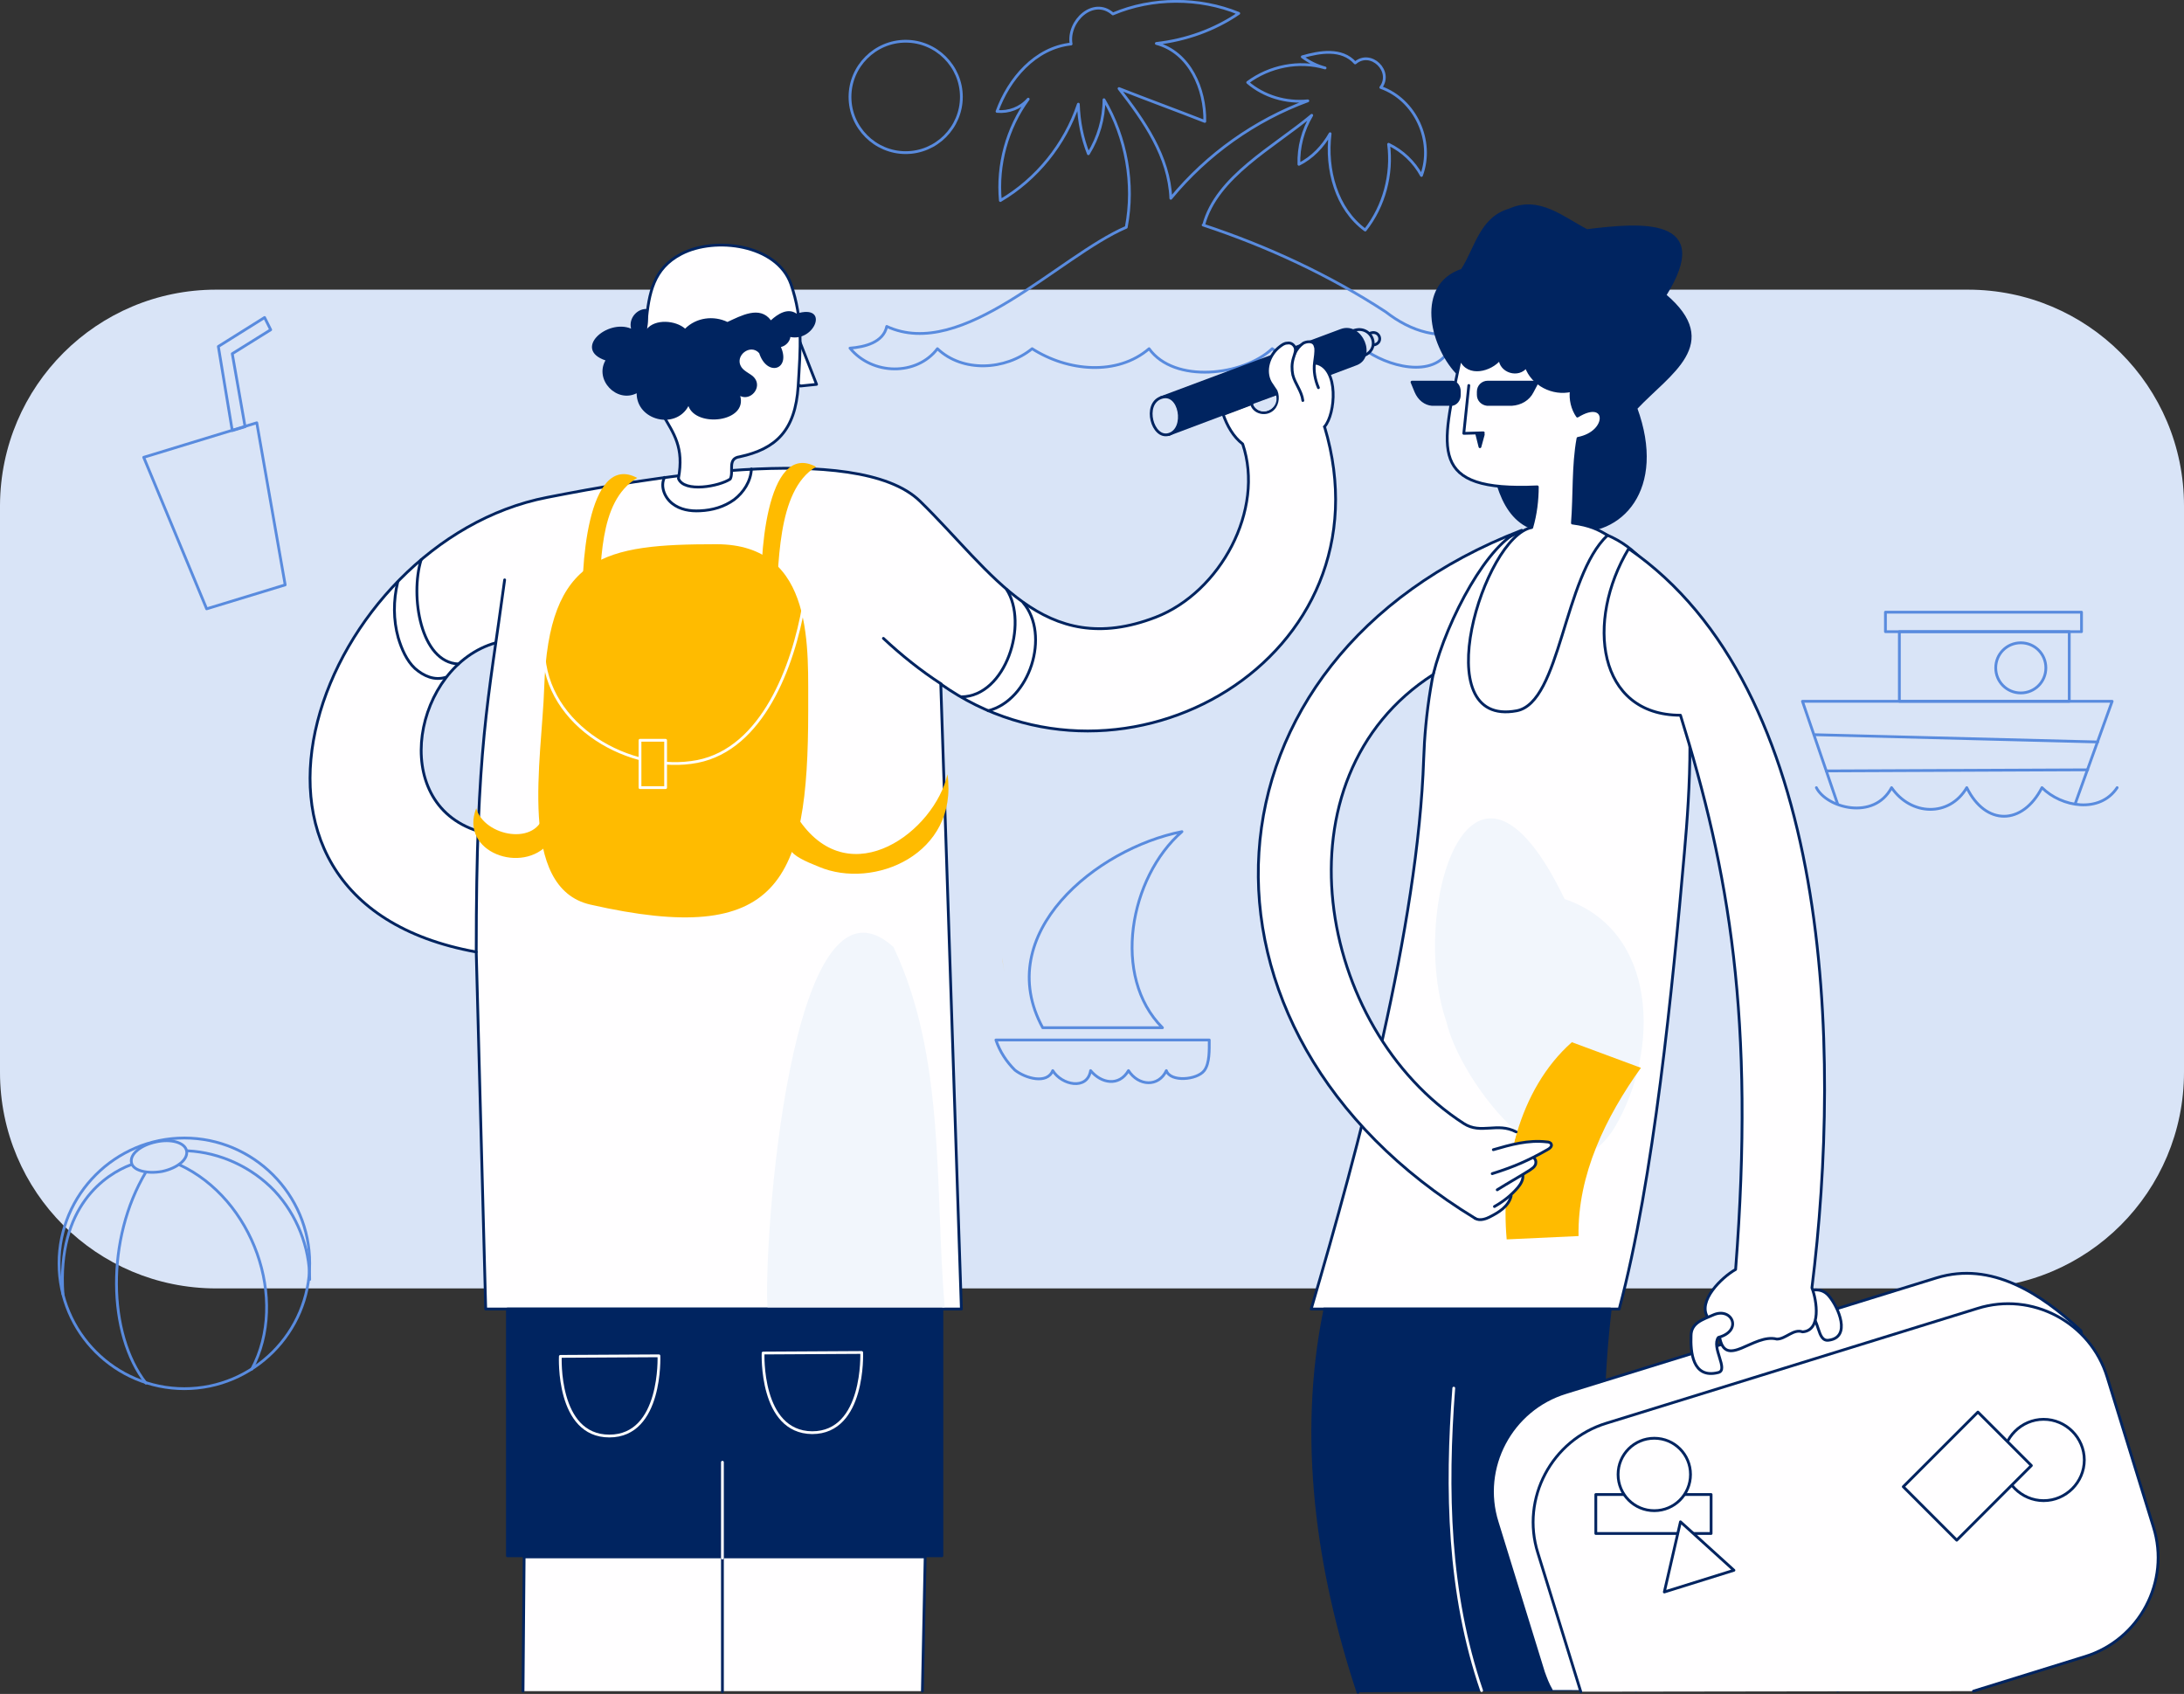 <?xml version="1.0" encoding="utf-8"?>
<!-- Generator: Adobe Illustrator 27.3.1, SVG Export Plug-In . SVG Version: 6.00 Build 0)  -->
<svg version="1.1" id="Layer_1" xmlns="http://www.w3.org/2000/svg" xmlns:xlink="http://www.w3.org/1999/xlink" x="0px" y="0px"
	 viewBox="0 0 392.1 304.1" style="enable-background:new 0 0 392.1 304.1;" xml:space="preserve">
<rect x="0" y="0" width="392.1" height="304.1" fill="#333333" stroke="none"/>
<style type="text/css">
	.st0{fill:#D9E4F7;}
	.st1{fill:none;stroke:#598BDE;stroke-width:0.5;stroke-linecap:round;stroke-linejoin:round;stroke-miterlimit:10;}
	.st2{fill:#FFFEFF;}
	.st3{fill:none;stroke:#002460;stroke-width:0.5;stroke-linecap:round;stroke-linejoin:round;stroke-miterlimit:10;}
	.st4{fill:#FFFEFF;stroke:#002460;stroke-width:0.5;stroke-linecap:round;stroke-linejoin:round;stroke-miterlimit:10;}
	.st5{fill:#002460;}
	.st6{fill:#D9E4F7;stroke:#002460;stroke-width:0.5;stroke-linecap:round;stroke-linejoin:round;stroke-miterlimit:10;}
	.st7{fill:#FFBB00;}
	.st8{fill:#002460;stroke:#002460;stroke-width:0.5;stroke-linecap:round;stroke-linejoin:round;stroke-miterlimit:10;}
	.st9{fill:none;stroke:#FFFEFF;stroke-width:0.5;stroke-linecap:round;stroke-linejoin:round;stroke-miterlimit:10;}
	.st10{fill:#FFBB00;stroke:#FFFEFF;stroke-width:0.5;stroke-linecap:round;stroke-linejoin:round;stroke-miterlimit:10;}
	.st11{fill:#F2F6FC;}
</style>
<g>
	<g>
		<path class="st0" d="M38.8,52h314.5c21.4,0,38.8,17.3,38.8,38.8v101.7c0,21.4-17.3,38.8-38.8,38.8H38.8C17.4,231.3,0,214,0,192.5
			V90.7C0.1,69.3,17.4,52,38.8,52z"/>
		<path class="st1" d="M33.1,249.3c12.4,0,22.5-10.1,22.5-22.5s-10.1-22.5-22.5-22.5s-22.5,10.1-22.5,22.5
			C10.6,239.2,20.7,249.3,33.1,249.3z"/>
		<path class="st1" d="M29.1,210.3c2.8-0.6,4.7-2.2,4.4-3.7s-2.8-2.2-5.5-1.6c-2.8,0.6-4.7,2.2-4.4,3.7
			C23.8,210.1,26.3,210.8,29.1,210.3z"/>
		<path class="st1" d="M23.5,209.1c-4.5,1.7-13.3,7.4-12.2,23.2"/>
		<path class="st1" d="M26.2,210.4c-7.2,12-6.9,29.1,0,37.9"/>
		<path class="st1" d="M32.2,209.1c13.2,6.1,19.7,24.2,13,36.7"/>
		<path class="st1" d="M33.7,206.6c5.8,0.3,11.5,2.9,15.6,7.2c4,4.3,6.3,10.1,6.3,15.9"/>
		<path class="st1" d="M37.1,109.3L25.8,82.1l20.3-6.2l5.1,29.1L37.1,109.3z"/>
		<path class="st1" d="M41.7,77.3l-2.5-15.1l8.3-5.2l1.1,2.2l-6.9,4.3L44,76.6L41.7,77.3z"/>
		<path class="st1" d="M216.2,192.2c-1.3,1.7-6.1,2.1-6.8,0c-1.4,3-5,2.8-6.8,0c-1.7,2.9-4.9,2.3-6.8,0c-0.6,3.6-5.2,2.6-6.8,0
			c-1,2.5-4.9,1.4-6.8-0.1c-1.5-1.5-2.7-3.3-3.4-5.4h38.3C217.1,188.4,217.2,190.9,216.2,192.2z"/>
		<path class="st1" d="M208.7,184.5h-21.5c-9.2-16.9,9.7-32.2,25-35.2C202.8,157.5,199.5,175.3,208.7,184.5z"/>
		<path class="st1" d="M326.1,141.4c1.8,3.6,10.3,6,13.5,0c3.5,5.1,10.4,5.3,13.5,0c3.4,6.9,10,6.8,13.5,0c3.5,3.5,10.4,4.7,13.5,0"
			/>
		<path class="st1" d="M329.9,144.3l-6.3-18.4h55.6l-6.6,18.3"/>
		<path class="st1" d="M325.9,131.9l50.7,1.3"/>
		<path class="st1" d="M327.9,138.4l46.9-0.2"/>
		<path class="st1" d="M371.5,113.4H341v12.5h30.5V113.4z"/>
		<path class="st1" d="M373.7,109.9h-35.2v3.5h35.2V109.9z"/>
		<path class="st1" d="M362.8,124.4c2.5,0,4.5-2,4.5-4.5s-2-4.5-4.5-4.5s-4.5,2-4.5,4.5S360.3,124.4,362.8,124.4z"/>
		<path class="st1" d="M216.1,40.4H216c11.5,3.8,22.7,9,32.8,15.6c4.5,3.5,9.8,5.2,15.3,3.2c0.5,2.9,4.3,4.6,6.8,3.1
			c0.6,0.3,0.6,0.3,0.6,0.3c-2.7,3.3-8.2,3-11.2,0c-2.8,5.6-11.5,3.1-15.5,0c-4.2,4.2-11.6,3.5-16.4,0c-5.2,4.9-17.6,6.3-22.1,0
			c-5.7,4.9-14.6,4.1-21,0c-4.8,3.9-12.5,4.3-17,0c-3.7,4.9-11.7,4.8-15.7-0.1c2.6-0.2,6-1,6.6-3.9c13.6,6.3,30.9-12.6,43-17.8
			c1.5-7.8,0-16.1-4-22.9c0,3.4-1,6.8-2.8,9.7c-1.1-2.8-1.7-5.8-1.8-8.9c-2.4,7.2-7.5,13.5-14,17.3c-0.6-6.4,1.2-13,5-18.2
			c-1.4,1.6-3.5,2.4-5.6,2.2c2.1-5.8,6.8-11.4,13.3-12.1c-0.7-4.1,4-8.5,7.5-5.4c7.1-3,15.5-3,22.6-0.1c-4.4,3-9.5,4.8-14.8,5.4
			c6,1.6,8.8,8.2,8.7,14c-5.1-2-10.3-3.9-15.4-5.9c4.5,5.8,9,12.2,9.3,19.7c6.5-7.9,15.1-14,24.6-17.5c-3.9,0.4-7.9-0.8-10.8-3.3
			c3.9-2.9,9.2-4,13.9-2.6c-1.5-0.4-2.9-1.1-4.1-2c3.1-0.9,7.1-1.6,9.5,1.1c2.8-2.4,6.8,1.5,4.6,4.4c6.2,2.2,9.6,9.6,7.3,15.8
			c-1.3-2.4-3.4-4.4-5.9-5.6c0.7,5.4-0.8,11.1-4.2,15.4c-5.2-3.8-7.1-10.9-6.3-17.3c-1.3,2.3-3.2,4.3-5.6,5.5
			c-0.1-3.1,0.7-6.1,2.3-8.8C228.7,26.4,218.4,31.7,216.1,40.4z"/>
		<path class="st1" d="M162.6,27.4c5.5,0,10-4.5,10-10s-4.5-10-10-10s-10,4.5-10,10S157.1,27.4,162.6,27.4z"/>
		<path class="st2" d="M143.5,61.1l3.1,7.9l-2.9,0.3l-0.1-0.1"/>
		<path class="st3" d="M143.5,61.1l3.1,7.9l-2.9,0.3l-0.1-0.1"/>
		<path class="st0" d="M245.8,59.9c1.8-0.9,2.7,1.5,1,2L245.8,59.9z"/>
		<path class="st3" d="M245.8,59.9c1.8-0.9,2.7,1.5,1,2"/>
		<path class="st2" d="M237.8,76.6c12.4,41.4-36,69.5-68.9,46.2l3.7,112.2H87.2l-1.7-64.1c-52.4-9.5-27.8-73.7,12.7-81.6
			c15.8-3.1,55.7-10.4,67,0.7c13,12.7,22.1,28.6,42.3,20.8c11.6-4.5,19.6-19.3,15.6-31.1c-1.7-1.3-2.8-3.3-3.5-5.3l18.5-7"/>
		<path class="st3" d="M237.8,76.6c12.4,41.4-36,69.5-68.9,46.2l3.7,112.2H87.2l-1.7-64.1c-52.4-9.5-27.8-73.7,12.7-81.6
			c15.8-3.1,55.7-10.4,67,0.7c13,12.7,22.1,28.6,42.3,20.8c11.6-4.5,19.6-19.3,15.6-31.1c-1.7-1.3-2.8-3.3-3.5-5.3l18.5-7"/>
		<path class="st4" d="M121.8,85.9c2.1-11.2-7.6-9.9-5.8-28c0.5-5.3,1.3-9.7,6.3-12.3c6.1-3.2,17.2-1.7,19.7,5.4
			c2.2,6.4,1.7,11.5,1.3,18.3c-0.5,8-4,11.3-10.5,12.7c-2.3,0.3-1,2.7-1.7,4C129.2,87.3,122.8,88.5,121.8,85.9z"/>
		<path class="st5" d="M116.1,59.1c1.5-1.9,5.2-1.6,6.9-0.1c2-2,5.1-2.4,7.6-1.2c2.4-1.1,5.8-3,7.8-0.3c1.2-1.1,3-2.3,4.6-1.2
			c6-1.8,3.3,5.1-1.1,4.2c-0.1,0.8-0.8,1.6-1.7,1.8c1.8,4.1-2.5,5.4-3.9,1.1c-1.6-1.8-4.5,0.5-3.2,2.5c0.6,0.9,1.8,1.2,2.4,2
			c1.3,1.7-0.7,4.1-2.6,3.2c1.3,4.7-7.9,5.7-9.3,1.8c-2.3,4.3-9.3,2.6-9.3-2.3c-3.6,1.8-7.6-2.4-5.6-5.9c-5.9-2,0.3-7.5,4.6-5.7
			c-0.5-1.9,1.2-3.8,3.1-3.5C116.2,56.5,116.5,58.1,116.1,59.1z"/>
		<path class="st0" d="M242.1,59.8c4-2.6,6.7,3.5,1.8,4.3L242.1,59.8z"/>
		<path class="st3" d="M242.1,59.8c4-2.6,6.7,3.5,1.8,4.3"/>
		<path class="st0" d="M88.8,115.6c-14.1,3.7-19.3,29.4-3.1,33.5C86.5,137.9,87.2,126.7,88.8,115.6
			C88.9,115.6,88.9,115.6,88.8,115.6z"/>
		<path class="st5" d="M208.4,71.4l32.4-12.1c3.6-1.3,6.2,4.9,2.5,6.1L209.8,78c0,0,0,0,0.1,0"/>
		<path class="st3" d="M208.4,71.4l32.4-12.1c3.6-1.3,6.2,4.9,2.5,6.1L209.8,78c0,0,0,0,0.1,0"/>
		<path class="st3" d="M89,115.4c-14.6,4.1-19.5,28.7-3.2,33.8"/>
		<path class="st3" d="M85.5,170.9c0-37.2,2.1-44.5,5.1-66.8"/>
		<path class="st6" d="M209.8,78c-2.9,0.8-4.6-5.4-1.4-6.6C211.9,70.1,213.1,77.1,209.8,78z"/>
		<path class="st2" d="M234.8,69.9l-0.8-3.8l2.3-0.9c4.1,0.9,3.5,9.1,1.5,11.4"/>
		<path class="st3" d="M234.8,69.9l-0.8-3.8l2.3-0.9c4.1,0.9,3.5,9.1,1.5,11.4"/>
		<path class="st2" d="M232.1,71.2l-1.1-5.4l1.5-2.4c0.3-0.7,0.9-1.4,1.5-1.8c0.6-0.3,1.5-0.4,1.9,0.1c0.2,0.2,0.2,0.5,0.3,0.7
			c0.1,0.9-0.1,1.8-0.2,2.7c-0.2,1.5,0.1,3.1,0.7,4.5"/>
		<path class="st3" d="M232.1,71.2l-1.1-5.4l1.5-2.4c0.3-0.7,0.9-1.4,1.5-1.8c0.6-0.3,1.5-0.4,1.9,0.1c0.2,0.2,0.2,0.5,0.3,0.7
			c0.1,0.9-0.1,1.8-0.2,2.7c-0.2,1.5,0.1,3.1,0.7,4.5"/>
		<path class="st2" d="M224.8,72.8c0.5,1.2,2.2,1.7,3.4,0.9c1.1-0.7,1.4-2.3,0.9-3.5c-0.3-0.5-0.7-1-1-1.5c-1.2-2.1-0.3-5,1.7-6.5
			c0.4-0.3,0.8-0.6,1.3-0.6c0.5-0.1,1,0.1,1.3,0.6c0.4,0.6,0,1.4-0.2,2.1c-0.3,1-0.3,2-0.1,3c0.4,1.6,1.6,2.9,1.8,4.6"/>
		<path class="st3" d="M224.8,72.8c0.5,1.2,2.2,1.7,3.4,0.9c1.1-0.7,1.4-2.3,0.9-3.5c-0.3-0.5-0.7-1-1-1.5c-1.2-2.1-0.3-5,1.7-6.5
			c0.4-0.3,0.8-0.6,1.3-0.6c0.5-0.1,1,0.1,1.3,0.6c0.4,0.6,0,1.4-0.2,2.1c-0.3,1-0.3,2-0.1,3c0.4,1.6,1.6,2.9,1.8,4.6"/>
		<path class="st3" d="M75.6,100.5c-2,6.5-0.1,18.4,6.7,18.7"/>
		<path class="st3" d="M71.4,104.5c-0.8,3.3-0.8,6.8,0.1,10c0.6,2,1.5,4.1,3,5.5c1.6,1.4,3.5,2.2,5.5,1.6"/>
		<path class="st3" d="M180.7,105.8c4,6.1-0.1,19.2-8.1,19.3"/>
		<path class="st3" d="M183.7,108.2c4.9,5.8,1.2,17.5-6.3,19.4"/>
		<path class="st3" d="M169,122.8c-3.7-2.4-7.2-5.2-10.4-8.2"/>
		<path class="st3" d="M119.3,85.7c-0.8,1.6,0,3.6,1.4,4.7s3.2,1.4,5,1.3c2.2-0.1,4.3-0.7,6.1-2c1.7-1.3,3-3.3,3.1-5.5"/>
		<path class="st7" d="M114.4,85.8c-7.2,4.3-6.3,15.9-7.1,23.7c-0.9,0.1-1.8,0.3-2.6,0.7C104.1,102.7,105.4,81,114.4,85.8z"/>
		<path class="st7" d="M146.5,83.8c-7.2,4.3-6.6,18.2-7.3,26c-0.9,0.1-1.6-2-2.4-1.6C136.2,100.7,137.5,79,146.5,83.8z"/>
		<path class="st8" d="M169.1,235h-78v44.3h78V235z"/>
		<path class="st2" d="M93.9,303.6l0.2-24.1h72l-0.5,24.1"/>
		<path class="st3" d="M93.9,303.6l0.2-24.1h72l-0.5,24.1"/>
		<path class="st3" d="M129.7,303.7v-24.2"/>
		<path class="st9" d="M129.7,279.7v-17.2"/>
		<path class="st7" d="M128.6,97.7c-20.1,0-30.1,1.9-30.9,25.8c-0.4,12.7-4.9,35.9,8.3,38.9c33.9,7.7,39.1-4,39.1-34.8
			C145,116.9,146.6,97.7,128.6,97.7z"/>
		<path class="st9" d="M97.6,116.8c0.3,13.6,15.7,22.2,27.6,19.9c11.7-2.3,17.2-17.1,19.1-28.1"/>
		<path class="st10" d="M119.5,132.9h-4.6v8.5h4.6V132.9z"/>
		<path class="st7" d="M143.6,147.4c9.2,13.1,24.2,1.8,26.5-8.4c2,14.3-13.2,20.8-23.1,16.6C142,153.6,139.3,152.1,143.6,147.4z"/>
		<path class="st7" d="M179.9,171.9c0.1,0.9,0.3,1.8,0.4,2.6L179.9,171.9z"/>
		<path class="st7" d="M97.7,145.9c-1.1,6.1-10.8,4.3-12.2-0.8c-3.1,7.9,8.4,12,13.1,6.2C99.7,149.8,97.9,148.2,97.7,145.9z"/>
		<path class="st9" d="M100.6,243.5l17.7-0.1c0,0,0.6,14.4-8.9,14.4S100.6,243.5,100.6,243.5z"/>
		<path class="st4" d="M255.6,136.2c-1,30.1-11.7,69.9-20.2,98.8h55.3c6.2-23.2,9.6-57.9,11.7-81.9c2-22.4,4.1-63.4-27.3-58.1
			C260.7,97.4,256.1,120.9,255.6,136.2z"/>
		<path class="st9" d="M137,242.9l17.7-0.1c0,0,0.6,14.4-8.9,14.4C136.4,257.1,137,242.9,137,242.9z"/>
		<path class="st8" d="M261.5,66.8c-4.6-5-7.1-15.6,1-18.3c2.5-3.8,3.3-9.3,8.5-10.8c5.3-2.4,9.6,1.5,13.9,3.7
			c9.7-1.2,22.7-2.3,14,11.6c10.3,8.7,0.7,14-5.2,20.3c5.3,14.5-2.7,23-11.9,21.9C262.5,98.4,271.1,69.7,261.5,66.8z"/>
		<path class="st11" d="M280.9,161.4c-16.9-35.1-28.1,2.1-21.2,22.1c2.4,10.6,20.6,35.1,30.3,18.7
			C298,188.5,297.7,167.1,280.9,161.4z"/>
		<path class="st0" d="M225,72.5c1,2.6,4.8,1.1,4.1-1.5L225,72.5z"/>
		<path class="st4" d="M262.1,64.8c-3.3,15.9-5.9,23.5,13.9,22.6c0,2.4-0.3,4.9-1,7.3c-8.6,1.6-19.2,36-2.7,32.9
			c7.9-1.5,8.4-24.1,16.3-31.5c-1.6-1-3.2-1.8-6.3-2.2c0.4-5,0.1-10.3,1-15.2c5.7-1.1,5.4-7.4-0.1-4c-0.9-1.3-1.3-3-1.1-4.6
			c-3.3,0.8-7-1.1-8.1-4.3c-1.4,1.9-4.6,0.9-4.7-1.4c-1.7,2.1-5.7,3.1-7,0.2C262.1,64.6,262.1,64.6,262.1,64.8z"/>
		<path class="st2" d="M263.7,69.2l-0.9,8.6l3.5-0.1"/>
		<path class="st3" d="M263.7,69.2l-0.9,8.6l3.5-0.1"/>
		<path class="st7" d="M270.5,222.5c-1.1-12.4,2.1-26.9,11.7-35.4l12.4,4.6c-6.3,8.8-11.4,19.2-11.2,30.2L270.5,222.5z"/>
		<path class="st2" d="M264.5,218.4l0.6,0.5l5-3l3.4-4.6l-0.1-0.5l2.4-2.2l-1.5-3.6l-2.6,0.5l0.6-2.3l-0.5-0.1l-4.9,8.2L264.5,218.4
			z"/>
		<path class="st8" d="M265.1,77.8l0.6,2.4l0.6-2.2L265.1,77.8z"/>
		<path class="st8" d="M254.2,70.3l-0.7-1.7h7.2c0.7,0,1.3,0.7,1.3,1.7v0.6c0,0.9-0.6,1.6-1.3,1.7h-3.6
			C255.9,72.5,254.8,71.7,254.2,70.3z"/>
		<path class="st8" d="M275.1,70.3l0.9-1.7h-8.9c-0.9,0-1.7,0.7-1.7,1.7v0.6c0,0.9,0.7,1.6,1.6,1.7h4.4
			C273,72.5,274.4,71.7,275.1,70.3z"/>
		<path class="st2" d="M271.3,214.7c-0.2,0.9-0.8,1.7-1.5,2.3s-1.6,1.1-2.4,1.5c-0.4,0.2-1.7,0.8-2.6,0.2"/>
		<path class="st3" d="M271.3,214.7c-0.2,0.9-0.8,1.7-1.5,2.3s-1.6,1.1-2.4,1.5c-0.4,0.2-1.7,0.8-2.6,0.2"/>
		<path class="st2" d="M272.2,203.2c-3.4-1.8-6.3,0.5-9.4-1.5c-26.4-17-34.4-62.1-5.5-80.6c2.5-10,10-23.9,15.9-25.9
			c-59.6,23-63.4,90-8.4,123.5"/>
		<path class="st3" d="M272.2,203.2c-3.4-1.8-6.3,0.5-9.4-1.5c-26.4-17-34.4-62.1-5.5-80.6c2.5-10,10-23.9,15.9-25.9
			c-59.6,23-63.4,90-8.4,123.5"/>
		<path class="st2" d="M273.4,211c0.1,0.8-0.4,1.6-0.9,2.2c-1.2,1.4-2.6,2.5-4.2,3.4"/>
		<path class="st3" d="M273.4,211c0.1,0.8-0.4,1.6-0.9,2.2c-1.2,1.4-2.6,2.5-4.2,3.4"/>
		<path class="st2" d="M275.5,208c0.3,0.3,0.3,0.9,0.1,1.2c-0.2,0.4-0.6,0.6-1,0.9c-1.9,1.2-3.9,2.3-5.8,3.5"/>
		<path class="st3" d="M275.5,208c0.3,0.3,0.3,0.9,0.1,1.2c-0.2,0.4-0.6,0.6-1,0.9c-1.9,1.2-3.9,2.3-5.8,3.5"/>
		<path class="st2" d="M268.1,206.4c3.1-0.9,6.3-1.8,9.6-1.4c0.3,0,0.7,0.1,0.8,0.4c0.2,0.4-0.3,0.8-0.7,1c-3.5,2-6.1,3.1-9.9,4.3"
			/>
		<path class="st3" d="M268.1,206.4c3.1-0.9,6.3-1.8,9.6-1.4c0.3,0,0.7,0.1,0.8,0.4c0.2,0.4-0.3,0.8-0.7,1c-3.5,2-6.1,3.1-9.9,4.3"
			/>
		<path class="st5" d="M293.7,303.5c-5.7-22.2-7.3-45.8-4.6-68.5h-51.4l0.1,0.3c0,0,0,0,0,0.1c-4.6,22.7-1.3,46.4,6,68.4"/>
		<path class="st3" d="M293.7,303.5c-5.7-22.2-7.3-45.8-4.6-68.5h-51.4l0.1,0.3c0,0,0,0,0,0.1c-4.6,22.7-1.3,46.4,6,68.4"/>
		<path class="st9" d="M266,303.5c-6-17.5-6.4-36-5-54.3"/>
		<path class="st2" d="M329.9,303.5L367,292c9.8-3,15.4-13.5,12.3-23.3l-5.7-29.8c-7.2-6.7-16.1-12.5-25.9-9.5L281.1,250
			c-9.8,3-15.4,13.5-12.3,23.3l8.3,26.9c0.4,1.1,0.8,2.2,1.4,3.2"/>
		<path class="st3" d="M329.9,303.5L367,292c9.8-3,15.4-13.5,12.3-23.3l-5.7-29.8c-7.2-6.7-16.1-12.5-25.9-9.5L281.1,250
			c-9.8,3-15.4,13.5-12.3,23.3l8.3,26.9c0.4,1.1,0.8,2.2,1.4,3.2"/>
		<path class="st4" d="M322.9,232.2c-3.7,0.9-2.6,5.7,1.7,3.7c2.2,0.6,1.5,5,3.7,4.7c4.1-0.5,1.8-5.9,0-8
			C326.8,230.9,324.8,231.7,322.9,232.2z"/>
		<path class="st2" d="M306.6,236.5c-1.9-2.9,2.5-7.2,5-8.6c3.5-45.2-1.2-71.5-9.9-99.5c-14.9,0-17.1-16.9-9.3-29.9
			c36.5,25.1,38.3,89.5,32.9,132.7c0.9,2.3,1.7,7.7-1.7,7.9c-1.6-0.6-3,1.3-4.6,1.3c-4.2-1.1-9.3,5.6-10.3-0.5"/>
		<path class="st3" d="M306.6,236.5c-1.9-2.9,2.5-7.2,5-8.6c3.5-45.2-1.2-71.5-9.9-99.5c-14.9,0-17.1-16.9-9.3-29.9
			c36.5,25.1,38.3,89.5,32.9,132.7c0.9,2.3,1.7,7.7-1.7,7.9c-1.6-0.6-3,1.3-4.6,1.3c-4.2-1.1-9.3,5.6-10.3-0.5"/>
		<path class="st4" d="M307.5,236.1c3.4-1.6,5.5,2.8,1,4c-1.3,1.8,1.9,5.8,0,6.3c-4.7,1.2-5-3.8-4.9-6.6
			C303.6,237.5,305.7,236.9,307.5,236.1z"/>
		<path class="st2" d="M354.3,303.6l20-6.2c9.8-3,15.4-13.5,12.3-23.3l-8.3-26.9c-3-9.8-13.5-15.4-23.3-12.3l-66.6,20.6
			c-9.8,3-15.4,13.5-12.3,23.3l7.7,24.9"/>
		<path class="st3" d="M354.3,303.6l20-6.2c9.8-3,15.4-13.5,12.3-23.3l-8.3-26.9c-3-9.8-13.5-15.4-23.3-12.3l-66.6,20.6
			c-9.8,3-15.4,13.5-12.3,23.3l7.7,24.9"/>
		<path class="st4" d="M307.2,268.3h-20.7v7h20.7V268.3z"/>
		<path class="st4" d="M297,271.2c3.6,0,6.5-2.9,6.5-6.5s-2.9-6.5-6.5-6.5s-6.5,2.9-6.5,6.5S293.4,271.2,297,271.2z"/>
		<path class="st4" d="M366.9,269.4c4,0,7.3-3.3,7.3-7.3s-3.3-7.3-7.3-7.3s-7.3,3.3-7.3,7.3S362.9,269.4,366.9,269.4z"/>
		<path class="st4" d="M301.7,273.2l-2.9,12.6l12.5-3.9L301.7,273.2z"/>
		<path class="st4" d="M355.1,253.5l-13.4,13.4l9.6,9.6l13.4-13.4L355.1,253.5z"/>
		<path class="st11" d="M137.8,234.7c-0.8-10.3,3.9-81.5,22.6-64.7c9.4,19.8,7.4,43.2,9.2,64.7"/>
	</g>
</g>
</svg>
